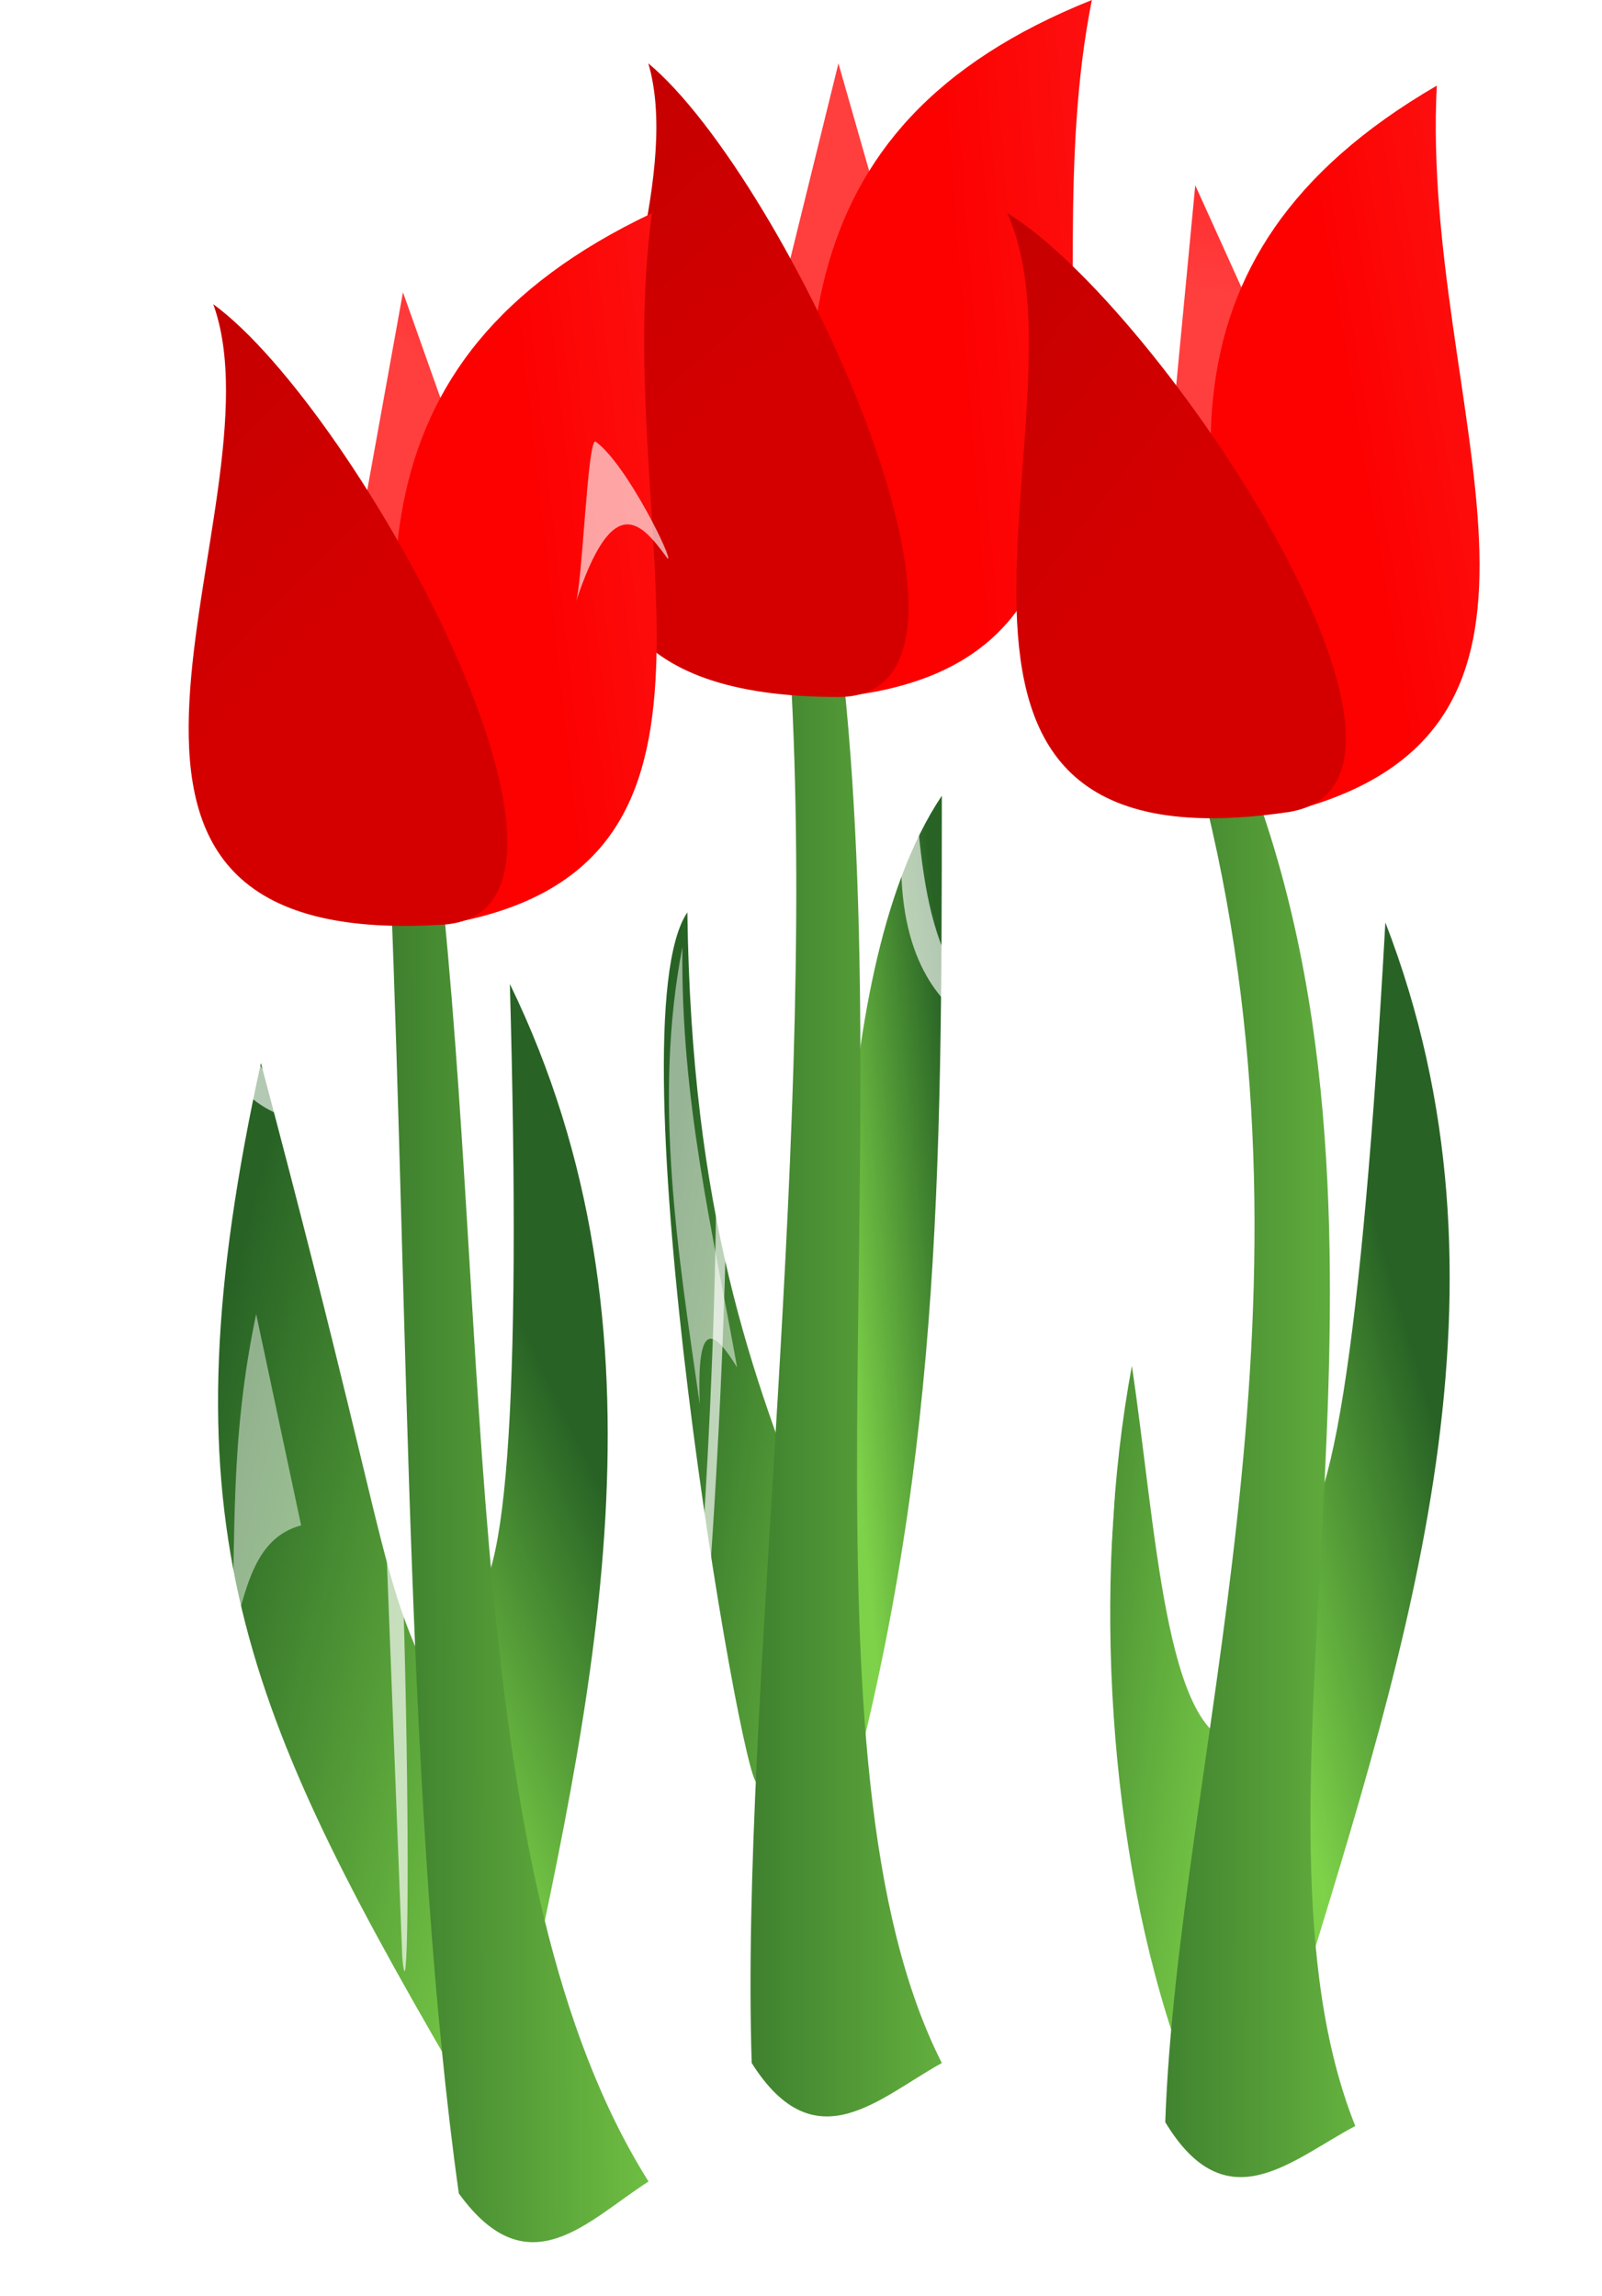 <svg width="30" height="43" xmlns="http://www.w3.org/2000/svg" xmlns:xlink="http://www.w3.org/1999/xlink" xmlns:undefined="http://www.inkscape.org/namespaces/inkscape">
 <defs>
  <linearGradient id="imagebot_71">
   <stop stop-color="#a20000" offset="0" id="imagebot_77"/>
   <stop stop-color="#d40000" offset="1" id="imagebot_76"/>
  </linearGradient>
  <linearGradient id="imagebot_70">
   <stop stop-color="#fd0000" offset="0" id="imagebot_75"/>
   <stop stop-color="#ff3e3e" offset="1" id="imagebot_74"/>
  </linearGradient>
  <linearGradient id="imagebot_61">
   <stop stop-color="#7ed249" offset="0" id="imagebot_73"/>
   <stop stop-color="#286325" offset="1" id="imagebot_72"/>
  </linearGradient>
  <linearGradient y2="0.5" x2="0.564" y1="-0.687" x1="-0.465" id="imagebot_45" xlink:href="#imagebot_71"/>
  <linearGradient y2="0.452" x2="-0.55" y1="0.452" x1="1.73" id="imagebot_47" xlink:href="#imagebot_61"/>
  <linearGradient y2="0.483" x2="1.251" y1="1" x1="0.628" id="imagebot_51" xlink:href="#imagebot_61"/>
  <linearGradient y2="0.285" x2="2.026" y1="0.5" x1="0.439" id="imagebot_53" xlink:href="#imagebot_70"/>
  <linearGradient y2="0.183" x2="0.703" y1="-0.365" x1="1" id="imagebot_55" xlink:href="#imagebot_70"/>
  <linearGradient y2="0.478" x2="0.533" y1="-0.618" x1="-0.571" id="imagebot_33" xlink:href="#imagebot_71"/>
  <linearGradient y2="0.493" x2="-0.454" y1="0.473" x1="1.324" id="imagebot_35" xlink:href="#imagebot_61"/>
  <linearGradient y2="0.494" x2="0.705" y1="0.997" x1="0.497" id="imagebot_37" xlink:href="#imagebot_61"/>
  <linearGradient y2="0.285" x2="0.151" y1="0.996" x1="1.047" id="imagebot_39" xlink:href="#imagebot_61"/>
  <linearGradient y2="0.235" x2="1.879" y1="0.501" x1="0.437" id="imagebot_41" xlink:href="#imagebot_70"/>
  <linearGradient y2="0.177" x2="0.62" y1="-0.378" x1="0.8" id="imagebot_43" xlink:href="#imagebot_70"/>
  <linearGradient y2="0.449" x2="0.491" y1="-0.529" x1="-0.714" id="imagebot_21" xlink:href="#imagebot_71"/>
  <linearGradient y2="0.481" x2="-0.507" y1="0.487" x1="1.248" id="imagebot_23" xlink:href="#imagebot_61"/>
  <linearGradient y2="0.502" x2="0.668" y1="1.001" x1="0.291" id="imagebot_25" xlink:href="#imagebot_61"/>
  <linearGradient y2="-0.154" x2="-0.693" y1="0.92" x1="0.964" id="imagebot_27" xlink:href="#imagebot_61"/>
  <linearGradient y2="0.172" x2="1.714" y1="0.503" x1="0.435" id="imagebot_29" xlink:href="#imagebot_70"/>
  <linearGradient y2="0.17" x2="0.515" y1="-0.395" x1="0.547" id="imagebot_31" xlink:href="#imagebot_70"/>
  <filter height="1.119" y="-0.06" width="1.558" x="-0.279" id="imagebot_19">
   <feGaussianBlur id="imagebot_69" stdDeviation="0.152" />
  </filter>
  <filter height="1.149" y="-0.074" width="1.978" x="-0.489" id="imagebot_17">
   <feGaussianBlur id="imagebot_68" stdDeviation="0.152" />
  </filter>
  <filter height="1.061" y="-0.031" width="1.694" x="-0.347" id="imagebot_11">
   <feGaussianBlur id="imagebot_67" stdDeviation="0.166" />
  </filter>
  <filter height="1.054" y="-0.027" width="1.978" x="-0.489" id="imagebot_13">
   <feGaussianBlur id="imagebot_66" stdDeviation="0.166" />
  </filter>
  <filter height="1.056" y="-0.028" width="2.231" x="-0.615" id="imagebot_15">
   <feGaussianBlur id="imagebot_65" stdDeviation="0.166" />
  </filter>
  <filter height="1.289" y="-0.144" width="1.504" x="-0.252" id="imagebot_5">
   <feGaussianBlur id="imagebot_64" stdDeviation="0.182" />
  </filter>
  <filter height="1.369" y="-0.184" width="1.739" x="-0.37" id="imagebot_9">
   <feGaussianBlur id="imagebot_63" stdDeviation="0.343" />
  </filter>
  <filter height="1.313" y="-0.156" width="1.71" x="-0.355" id="imagebot_7">
   <feGaussianBlur id="imagebot_62" stdDeviation="0.343" />
  </filter>
  <linearGradient y2="0.159" x2="0.374" y1="0.995" x1="1.515" id="imagebot_49" xlink:href="#imagebot_61"/>
  <filter height="1.122" y="-0.061" width="1.818" x="-0.409" id="imagebot_3">
   <feGaussianBlur id="imagebot_60" stdDeviation="0.218" />
  </filter>
 </defs>
 <g>
  <title>Layer 1</title>
  <path fill="url(#imagebot_55)" stroke-width="1px" d="M 14.077 7.781 L 15.701 1.187 L 18.074 9.493 C 18.074 9.493 16.213 14.177 14.077 7.781 Z" id="imagebot_54"/>
  <path fill="url(#imagebot_53)" stroke-width="1px" d="M 15.701 13.052 C 21.997 12.42 19.26 5.933 20.447 0 C 14.514 2.373 14.664 6.97 15.701 13.052 Z" id="imagebot_52"/>
  <path fill="url(#imagebot_51)" stroke-width="1px" d="M 15.276 25.705 C 16.083 26.073 15.263 18.461 17.637 14.901 C 17.637 22.02 17.608 27.687 15.701 34.411 L 15.276 25.705 Z" id="imagebot_50"/>
  <path fill="url(#imagebot_49)" stroke-width="1px" stroke-miterlimit="4" stroke-dashoffset="0" id="imagebot_48" d="M 14.176 33.38 C 13.894 33.468 11.452 19.168 12.872 17.085 C 12.947 22.718 14.078 25.766 15.247 28.725 L 14.176 33.38 Z"/>
  <path fill="url(#imagebot_47)" stroke-width="1px" d="M 14.776 12.116 C 15.36 21.057 13.857 31.862 14.077 38.633 C 15.263 40.511 16.45 39.289 17.637 38.633 C 14.784 33.001 16.907 21.465 15.701 11.866 L 14.776 12.116 Z" id="imagebot_46"/>
  <path fill="url(#imagebot_45)" stroke-width="1px" d="M 12.141 1.187 C 13.271 5.064 7.394 13.052 15.701 13.052 C 19.26 13.052 14.723 3.331 12.141 1.187 Z" id="imagebot_44"/>
  <path fill="url(#imagebot_43)" stroke-width="1px" d="M 6.339 12.157 L 7.546 5.474 L 10.435 13.615 C 10.435 13.615 8.871 18.406 6.339 12.157 Z" id="imagebot_42"/>
  <path fill="url(#imagebot_41)" stroke-width="1px" d="M 8.29 17.316 C 14.534 16.29 11.396 9.988 12.209 3.992 C 6.436 6.732 6.874 11.31 8.29 17.316 Z" id="imagebot_40"/>
  <path fill="url(#imagebot_39)" stroke-width="1px" d="M 8.444 38.707 C 4.445 31.825 3.038 28.346 4.886 19.908 C 7.998 31.602 6.706 28.922 9.331 33.896 L 8.444 38.707 Z" id="imagebot_38"/>
  <path fill="url(#imagebot_37)" stroke-width="1px" d="M 8.659 29.971 C 9.487 30.287 9.769 26.32 9.548 18.426 C 12.725 24.964 11.111 31.802 9.628 38.633 L 8.659 29.971 Z" id="imagebot_36"/>
  <path fill="url(#imagebot_35)" stroke-width="1px" d="M 7.309 16.439 C 7.648 24.86 7.622 34.142 8.592 41.075 C 9.894 42.875 11.002 41.582 12.145 40.852 C 8.621 35.261 9.213 25.145 8.215 16.132 L 7.309 16.439 Z" id="imagebot_34"/>
  <path fill="url(#imagebot_33)" stroke-width="1px" d="M 3.994 5.697 C 5.365 9.495 0 17.837 8.29 17.316 C 11.842 17.093 6.705 7.675 3.994 5.697 Z" id="imagebot_32"/>
  <path fill="url(#imagebot_31)" stroke-width="1px" id="imagebot_30" d="M 21.739 10.232 L 22.383 3.47 L 25.943 11.341 C 25.943 11.341 24.785 16.247 21.739 10.232 Z"/>
  <path fill="url(#imagebot_29)" stroke-width="1px" id="imagebot_28" d="M 24.114 15.209 C 30.251 13.665 26.597 7.646 26.906 1.604 C 21.382 4.817 22.201 9.343 24.114 15.209 Z"/>
  <path fill="url(#imagebot_27)" stroke-width="1px" id="imagebot_26" d="M 22.07 38.417 C 20.763 34.684 20.431 29.689 21.196 25.58 C 21.647 28.583 21.819 32.475 23.154 32.647 L 22.07 38.417 Z"/>
  <path fill="url(#imagebot_25)" stroke-width="1px" id="imagebot_24" d="M 24.096 28.705 C 24.895 29.089 25.506 25.159 25.943 17.274 C 28.564 24.054 26.387 30.734 24.341 37.417 L 24.096 28.705 Z"/>
  <path fill="url(#imagebot_23)" stroke-width="1px" id="imagebot_22" d="M 22.592 15.082 C 24.906 24.63 22.061 33.015 21.821 39.74 C 22.969 41.642 24.18 40.445 25.38 39.813 C 23.022 33.915 26.728 23.776 23.521 14.852 L 22.592 15.082 Z"/>
  <path fill="url(#imagebot_21)" stroke-width="1px" id="imagebot_20" d="M 18.861 3.99 C 20.546 7.66 15.897 16.421 24.114 15.209 C 27.636 14.69 21.729 5.734 18.861 3.99 Z"/>
  <path fill="#ffffff" fill-opacity="0.473" stroke-width="1px" filter="url(#imagebot_19)" id="imagebot_18" d="M 4.333 30.713 C 4.423 28.743 4.298 26.987 4.797 24.608 L 5.639 28.565 C 4.729 28.807 4.602 29.831 4.333 30.713 Z"/>
  <path fill="#ffffff" fill-opacity="0.589" stroke-width="1px" filter="url(#imagebot_17)" id="imagebot_16" d="M 18.397 34.376 C 18.227 34.559 18.244 30.024 18.481 29.492 L 19.028 32.944 C 18.518 32.898 18.471 33.66 18.397 34.376 L 18.397 34.376 Z"/>
  <path fill="#ffffff" fill-opacity="0.67" stroke-width="1px" filter="url(#imagebot_15)" id="imagebot_14" d="M 6.986 22.586 L 7.533 36.65 C 7.741 38.997 7.659 24.975 6.986 22.586 Z"/>
  <path fill="#ffffff" fill-opacity="0.67" stroke-width="1px" filter="url(#imagebot_13)" id="imagebot_12" d="M 13.386 18.713 C 13.522 23.919 13.217 28.773 12.797 33.534 C 13.122 34.103 14.03 20.018 13.386 18.713 Z"/>
  <path fill="#ffffff" fill-opacity="0.67" stroke-width="1px" filter="url(#imagebot_11)" id="imagebot_10" d="M 20.333 22.376 C 21.064 24.863 20.089 35.215 19.786 35.386 C 20.249 35.51 21.765 23.961 20.333 22.376 Z"/>
  <path fill="#ffffff" fill-opacity="0.652" stroke-width="1px" filter="url(#imagebot_9)" id="imagebot_8" d="M 3.997 16.565 C 4.176 19.324 4.985 20.507 6.06 21.029 C 6.06 21.029 3.112 21.239 3.997 16.565 Z"/>
  <path fill="#ffffff" fill-opacity="0.652" stroke-width="1px" filter="url(#imagebot_7)" id="imagebot_6" d="M 17.091 14.25 C 17.272 16.329 17.28 18.517 19.197 19.513 C 19.197 19.513 16.039 19.386 17.091 14.25 Z"/>
  <path fill="#ffffff" fill-opacity="0.629" stroke-width="1px" filter="url(#imagebot_5)" id="imagebot_4" d="M 10.775 11.302 C 10.902 11.05 11.001 8.161 11.155 8.271 C 11.737 8.688 12.629 10.524 12.502 10.46 C 12.017 9.795 11.483 9.142 10.775 11.302 Z"/>
  <path fill="#ffffff" stroke-width="1px" stroke-miterlimit="4" stroke-dashoffset="0" fill-opacity="0.517" filter="url(#imagebot_3)" id="imagebot_2" d="M 13.105 26.303 C 12.695 23.448 12.226 20.592 12.779 17.737 C 12.747 20.636 13.352 23.069 13.803 25.605 C 13.376 24.913 13.041 24.659 13.105 26.303 Z"/>
 </g>
</svg>